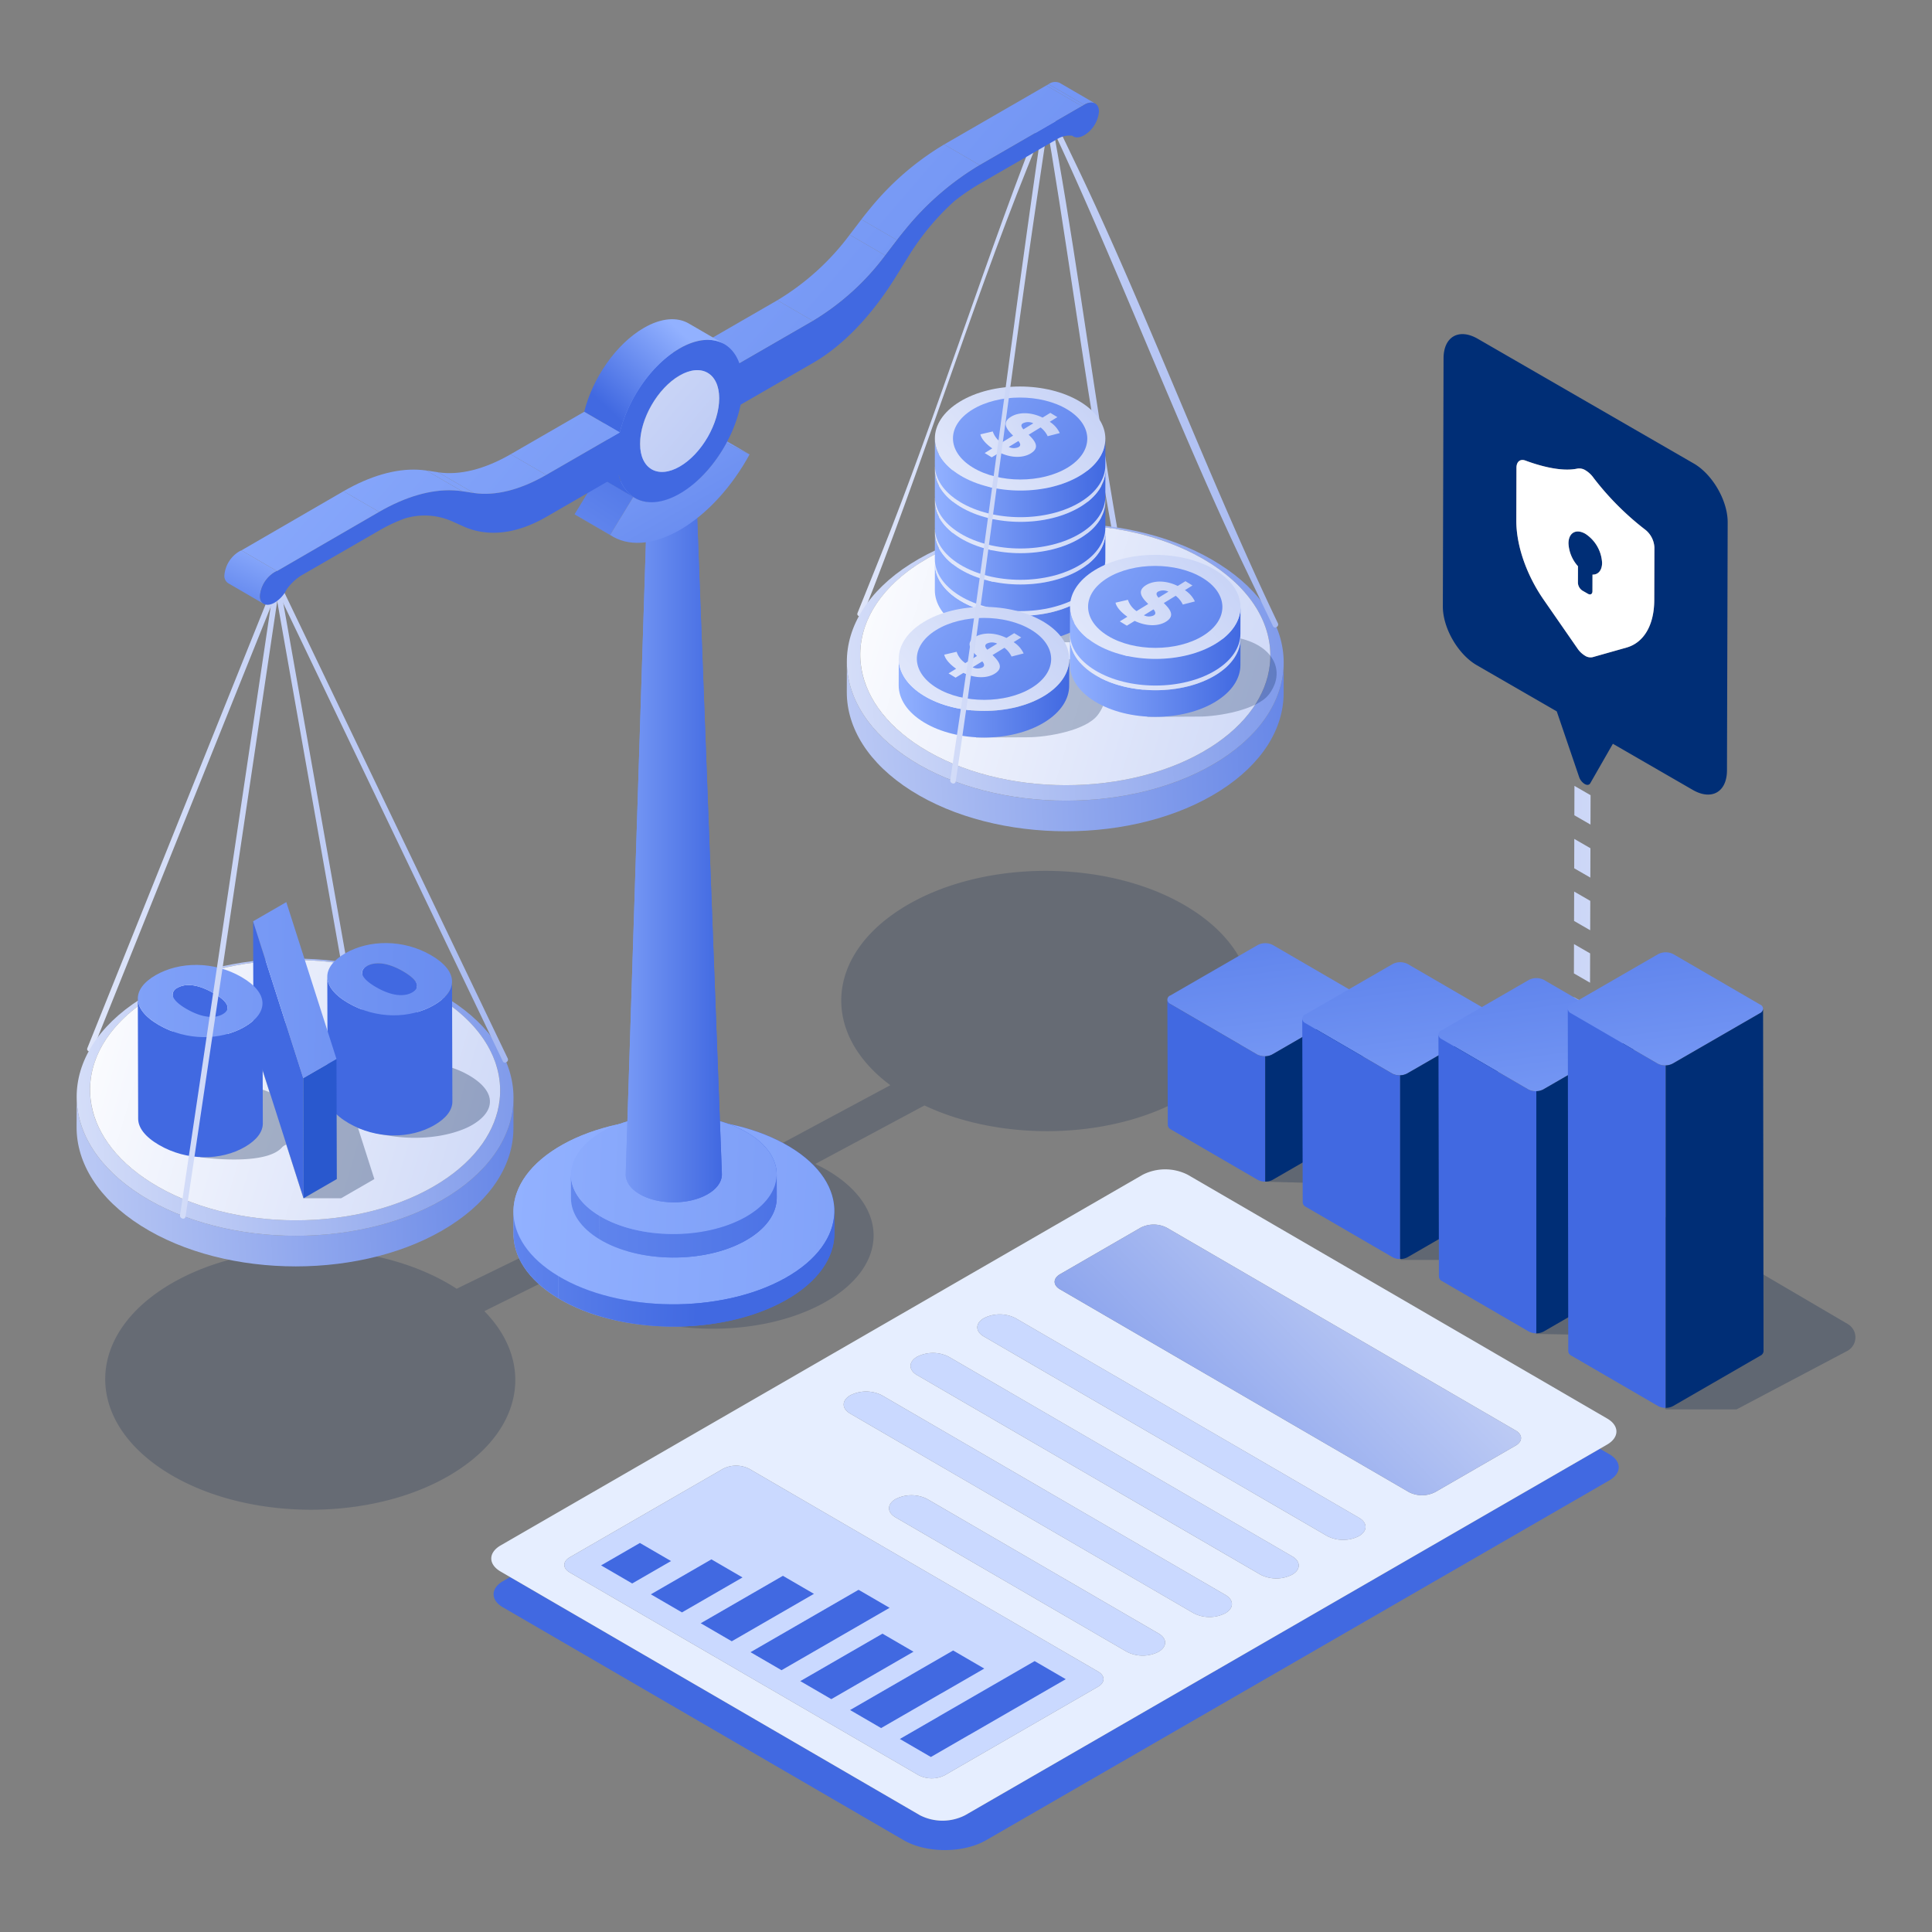 <svg xmlns="http://www.w3.org/2000/svg" xmlns:xlink="http://www.w3.org/1999/xlink" viewBox="0 0 511.403 511.403">
  <rect x="0" y="0" width="511.403" height="511.403" fill="#808080" stroke="none"/>
  <defs>
    <style>
      .cls-1 {
        fill: url(#linear-gradient);
      }

      .cls-2 {
        fill: url(#linear-gradient-2);
      }

      .cls-3 {
        fill: url(#linear-gradient-3);
      }

      .cls-4 {
        fill: url(#linear-gradient-4);
      }

      .cls-5 {
        fill: url(#linear-gradient-5);
      }

      .cls-6 {
        fill: url(#linear-gradient-6);
      }

      .cls-7 {
        fill: url(#linear-gradient-7);
      }

      .cls-8 {
        fill: url(#linear-gradient-8);
      }

      .cls-9 {
        fill: url(#linear-gradient-9);
      }

      .cls-10, .cls-16, .cls-54 {
        fill: #001c49;
      }

      .cls-10 {
        opacity: 0.2;
      }

      .cls-11 {
        fill: url(#linear-gradient-10);
      }

      .cls-12 {
        isolation: isolate;
      }

      .cls-13 {
        fill: url(#linear-gradient-11);
      }

      .cls-14 {
        fill: url(#linear-gradient-12);
      }

      .cls-15 {
        fill: url(#linear-gradient-13);
      }

      .cls-16 {
        opacity: 0.25;
      }

      .cls-17 {
        fill: url(#linear-gradient-14);
      }

      .cls-18 {
        fill: url(#linear-gradient-15);
      }

      .cls-19 {
        fill: url(#linear-gradient-16);
      }

      .cls-20 {
        fill: url(#linear-gradient-17);
      }

      .cls-21 {
        fill: url(#linear-gradient-18);
      }

      .cls-22 {
        fill: url(#linear-gradient-19);
      }

      .cls-23 {
        fill: url(#linear-gradient-20);
      }

      .cls-24 {
        fill: url(#linear-gradient-21);
      }

      .cls-25 {
        fill: url(#linear-gradient-22);
      }

      .cls-26 {
        fill: url(#linear-gradient-23);
      }

      .cls-27 {
        fill: url(#linear-gradient-24);
      }

      .cls-28 {
        fill: url(#linear-gradient-25);
      }

      .cls-29 {
        fill: url(#linear-gradient-26);
      }

      .cls-30 {
        fill: url(#linear-gradient-27);
      }

      .cls-31 {
        fill: url(#linear-gradient-28);
      }

      .cls-32 {
        fill: url(#linear-gradient-29);
      }

      .cls-33 {
        fill: url(#linear-gradient-30);
      }

      .cls-34 {
        fill: url(#linear-gradient-31);
      }

      .cls-35 {
        fill: url(#linear-gradient-32);
      }

      .cls-36 {
        fill: url(#linear-gradient-33);
      }

      .cls-37 {
        fill: url(#linear-gradient-34);
      }

      .cls-38 {
        fill: url(#linear-gradient-35);
      }

      .cls-39 {
        fill: url(#linear-gradient-36);
      }

      .cls-40 {
        fill: url(#linear-gradient-37);
      }

      .cls-41 {
        fill: url(#linear-gradient-38);
      }

      .cls-42 {
        fill: url(#linear-gradient-39);
      }

      .cls-43 {
        fill: url(#linear-gradient-40);
      }

      .cls-44 {
        fill: url(#linear-gradient-41);
      }

      .cls-45 {
        fill: url(#linear-gradient-42);
      }

      .cls-46 {
        fill: url(#linear-gradient-43);
      }

      .cls-47 {
        fill: url(#linear-gradient-44);
      }

      .cls-48 {
        fill: url(#linear-gradient-45);
      }

      .cls-49 {
        fill: url(#linear-gradient-46);
      }

      .cls-50 {
        fill: url(#linear-gradient-47);
      }

      .cls-51 {
        fill: url(#linear-gradient-48);
      }

      .cls-52 {
        fill: url(#linear-gradient-49);
      }

      .cls-53 {
        fill: url(#linear-gradient-50);
      }

      .cls-54 {
        opacity: 0.3;
      }

      .cls-55 {
        fill: #4169e1;
      }

      .cls-56 {
        fill: url(#linear-gradient-51);
      }

      .cls-57 {
        fill: url(#linear-gradient-52);
      }

      .cls-58 {
        fill: #2958ce;
      }

      .cls-59 {
        fill: url(#linear-gradient-53);
      }

      .cls-60 {
        fill: url(#linear-gradient-54);
      }

      .cls-61 {
        fill: url(#linear-gradient-55);
      }

      .cls-62 {
        fill: url(#linear-gradient-56);
      }

      .cls-63 {
        fill: url(#linear-gradient-57);
      }

      .cls-64 {
        fill: url(#linear-gradient-58);
      }

      .cls-65 {
        fill: url(#linear-gradient-59);
      }

      .cls-66 {
        fill: url(#linear-gradient-60);
      }

      .cls-67 {
        fill: url(#linear-gradient-61);
      }

      .cls-68 {
        fill: url(#linear-gradient-62);
      }

      .cls-69 {
        fill: url(#linear-gradient-63);
      }

      .cls-70 {
        fill: url(#linear-gradient-64);
      }

      .cls-71 {
        fill: url(#linear-gradient-65);
      }

      .cls-72 {
        fill: url(#linear-gradient-66);
      }

      .cls-73 {
        fill: url(#linear-gradient-67);
      }

      .cls-74 {
        fill: url(#linear-gradient-68);
      }

      .cls-75 {
        fill: url(#linear-gradient-69);
      }

      .cls-76 {
        fill: url(#linear-gradient-70);
      }

      .cls-77 {
        fill: url(#linear-gradient-71);
      }

      .cls-78 {
        fill: url(#linear-gradient-72);
      }

      .cls-79 {
        fill: url(#linear-gradient-73);
      }

      .cls-80 {
        fill: url(#linear-gradient-74);
      }

      .cls-81 {
        fill: url(#linear-gradient-75);
      }

      .cls-82 {
        fill: url(#linear-gradient-76);
      }

      .cls-83 {
        fill: url(#linear-gradient-77);
      }

      .cls-84 {
        fill: url(#linear-gradient-78);
      }

      .cls-85 {
        fill: url(#linear-gradient-79);
      }

      .cls-86 {
        fill: url(#linear-gradient-80);
      }

      .cls-87 {
        fill: url(#linear-gradient-81);
      }

      .cls-88 {
        fill: url(#linear-gradient-82);
      }

      .cls-89 {
        fill: url(#linear-gradient-83);
      }

      .cls-90 {
        fill: url(#linear-gradient-84);
      }

      .cls-91 {
        fill: url(#linear-gradient-85);
      }

      .cls-92 {
        fill: url(#linear-gradient-86);
      }

      .cls-93 {
        fill: url(#linear-gradient-87);
      }

      .cls-94 {
        fill: url(#linear-gradient-88);
      }

      .cls-95 {
        fill: url(#linear-gradient-89);
      }

      .cls-96 {
        fill: url(#linear-gradient-90);
      }

      .cls-97 {
        fill: url(#linear-gradient-91);
      }

      .cls-98 {
        fill: url(#linear-gradient-92);
      }

      .cls-99 {
        fill: url(#linear-gradient-93);
      }

      .cls-100 {
        fill: url(#linear-gradient-94);
      }

      .cls-101 {
        fill: url(#linear-gradient-95);
      }

      .cls-102 {
        fill: url(#linear-gradient-96);
      }

      .cls-103 {
        fill: url(#linear-gradient-97);
      }

      .cls-104 {
        fill: url(#linear-gradient-98);
      }

      .cls-105 {
        fill: url(#linear-gradient-99);
      }

      .cls-106 {
        fill: #e6eeff;
      }

      .cls-107 {
        fill: url(#linear-gradient-100);
      }

      .cls-108 {
        fill: #cad9ff;
      }

      .cls-109 {
        fill: #fff;
      }

      .cls-110 {
        fill: url(#linear-gradient-101);
      }

      .cls-111 {
        fill: #002e76;
      }

      .cls-112 {
        fill: url(#linear-gradient-102);
      }

      .cls-113 {
        fill: url(#linear-gradient-103);
      }

      .cls-114 {
        fill: url(#linear-gradient-104);
      }
    </style>
    <linearGradient id="linear-gradient" x1="-1238.241" y1="269.566" x2="-947.368" y2="267.648" gradientTransform="matrix(-1, 0, 0, 1, -741.366, 0)" gradientUnits="userSpaceOnUse">
      <stop offset="0" stop-color="#fff"/>
      <stop offset="1" stop-color="#4169e1"/>
    </linearGradient>
    <linearGradient id="linear-gradient-2" x1="-1238.15" y1="283.499" x2="-947.276" y2="281.581" xlink:href="#linear-gradient"/>
    <linearGradient id="linear-gradient-3" x1="-1238.058" y1="297.396" x2="-947.184" y2="295.478" xlink:href="#linear-gradient"/>
    <linearGradient id="linear-gradient-4" x1="-1238.518" y1="227.699" x2="-947.644" y2="225.781" xlink:href="#linear-gradient"/>
    <linearGradient id="linear-gradient-5" x1="-1238.426" y1="241.633" x2="-947.552" y2="239.715" xlink:href="#linear-gradient"/>
    <linearGradient id="linear-gradient-6" x1="-1238.334" y1="255.529" x2="-947.46" y2="253.611" xlink:href="#linear-gradient"/>
    <linearGradient id="linear-gradient-7" x1="-1238.794" y1="185.833" x2="-947.92" y2="183.915" xlink:href="#linear-gradient"/>
    <linearGradient id="linear-gradient-8" x1="-1238.702" y1="199.774" x2="-947.828" y2="197.856" xlink:href="#linear-gradient"/>
    <linearGradient id="linear-gradient-9" x1="-1238.61" y1="213.663" x2="-947.736" y2="211.745" xlink:href="#linear-gradient"/>
    <linearGradient id="linear-gradient-10" x1="165.084" y1="95.556" x2="536.417" y2="96.889" gradientTransform="matrix(1, 0, 0, 1, 0, 0)" xlink:href="#linear-gradient"/>
    <linearGradient id="linear-gradient-11" x1="130.938" y1="202.814" x2="392.855" y2="191.625" gradientTransform="matrix(1, 0, 0, 1, 0, 0)" xlink:href="#linear-gradient"/>
    <linearGradient id="linear-gradient-12" x1="165.235" y1="180.235" x2="427.152" y2="169.045" gradientTransform="matrix(1, 0, 0, 1, 0, 0)" xlink:href="#linear-gradient"/>
    <linearGradient id="linear-gradient-13" x1="219.233" y1="154.758" x2="682.976" y2="292.451" gradientTransform="matrix(1, 0, 0, 1, 0, 0)" xlink:href="#linear-gradient"/>
    <linearGradient id="linear-gradient-14" x1="247.448" y1="159.609" x2="292.596" y2="159.609" gradientUnits="userSpaceOnUse">
      <stop offset="0" stop-color="#92b1ff"/>
      <stop offset="1" stop-color="#4169e1"/>
    </linearGradient>
    <linearGradient id="linear-gradient-15" x1="216.697" y1="195.234" x2="451.238" y2="-7.051" gradientTransform="matrix(1, 0, 0, 1, 0, 0)" xlink:href="#linear-gradient"/>
    <linearGradient id="linear-gradient-16" x1="235.128" y1="127.681" x2="321.312" y2="180.9" xlink:href="#linear-gradient-14"/>
    <linearGradient id="linear-gradient-17" x1="229.185" y1="163.341" x2="403.016" y2="99.696" gradientTransform="matrix(1, 0, 0, 1, 0, 0)" xlink:href="#linear-gradient"/>
    <linearGradient id="linear-gradient-18" x1="247.448" y1="151.321" x2="292.596" y2="151.321" xlink:href="#linear-gradient-14"/>
    <linearGradient id="linear-gradient-19" x1="216.697" y1="186.946" x2="451.238" y2="-15.339" gradientTransform="matrix(1, 0, 0, 1, 0, 0)" xlink:href="#linear-gradient"/>
    <linearGradient id="linear-gradient-20" x1="235.128" y1="119.392" x2="321.312" y2="172.612" xlink:href="#linear-gradient-14"/>
    <linearGradient id="linear-gradient-21" x1="229.185" y1="155.052" x2="403.016" y2="91.407" gradientTransform="matrix(1, 0, 0, 1, 0, 0)" xlink:href="#linear-gradient"/>
    <linearGradient id="linear-gradient-22" x1="247.448" y1="143.033" x2="292.596" y2="143.033" xlink:href="#linear-gradient-14"/>
    <linearGradient id="linear-gradient-23" x1="216.697" y1="178.658" x2="451.238" y2="-23.628" gradientTransform="matrix(1, 0, 0, 1, 0, 0)" xlink:href="#linear-gradient"/>
    <linearGradient id="linear-gradient-24" x1="235.128" y1="111.104" x2="321.312" y2="164.323" xlink:href="#linear-gradient-14"/>
    <linearGradient id="linear-gradient-25" x1="229.185" y1="146.764" x2="403.016" y2="83.119" gradientTransform="matrix(1, 0, 0, 1, 0, 0)" xlink:href="#linear-gradient"/>
    <linearGradient id="linear-gradient-26" x1="247.448" y1="134.744" x2="292.596" y2="134.744" xlink:href="#linear-gradient-14"/>
    <linearGradient id="linear-gradient-27" x1="216.697" y1="170.369" x2="451.238" y2="-31.916" gradientTransform="matrix(1, 0, 0, 1, 0, 0)" xlink:href="#linear-gradient"/>
    <linearGradient id="linear-gradient-28" x1="235.128" y1="102.816" x2="321.312" y2="156.035" xlink:href="#linear-gradient-14"/>
    <linearGradient id="linear-gradient-29" x1="229.185" y1="138.476" x2="403.016" y2="74.831" gradientTransform="matrix(1, 0, 0, 1, 0, 0)" xlink:href="#linear-gradient"/>
    <linearGradient id="linear-gradient-30" x1="247.448" y1="126.456" x2="292.596" y2="126.456" xlink:href="#linear-gradient-14"/>
    <linearGradient id="linear-gradient-31" x1="216.697" y1="162.081" x2="451.238" y2="-40.204" gradientTransform="matrix(1, 0, 0, 1, 0, 0)" xlink:href="#linear-gradient"/>
    <linearGradient id="linear-gradient-32" x1="235.128" y1="94.527" x2="321.312" y2="147.747" xlink:href="#linear-gradient-14"/>
    <linearGradient id="linear-gradient-33" x1="229.185" y1="130.188" x2="403.016" y2="66.542" gradientTransform="matrix(1, 0, 0, 1, 0, 0)" xlink:href="#linear-gradient"/>
    <linearGradient id="linear-gradient-34" x1="283.212" y1="179.311" x2="328.36" y2="179.311" xlink:href="#linear-gradient-14"/>
    <linearGradient id="linear-gradient-35" x1="252.461" y1="214.936" x2="487.002" y2="12.65" gradientTransform="matrix(1, 0, 0, 1, 0, 0)" xlink:href="#linear-gradient"/>
    <linearGradient id="linear-gradient-36" x1="270.892" y1="147.382" x2="357.076" y2="200.602" xlink:href="#linear-gradient-14"/>
    <linearGradient id="linear-gradient-37" x1="264.949" y1="183.042" x2="438.779" y2="119.397" gradientTransform="matrix(1, 0, 0, 1, 0, 0)" xlink:href="#linear-gradient"/>
    <linearGradient id="linear-gradient-38" x1="283.212" y1="171.023" x2="328.36" y2="171.023" xlink:href="#linear-gradient-14"/>
    <linearGradient id="linear-gradient-39" x1="252.461" y1="206.648" x2="487.002" y2="4.362" gradientTransform="matrix(1, 0, 0, 1, 0, 0)" xlink:href="#linear-gradient"/>
    <linearGradient id="linear-gradient-40" x1="270.892" y1="139.094" x2="357.076" y2="192.313" xlink:href="#linear-gradient-14"/>
    <linearGradient id="linear-gradient-41" x1="264.949" y1="174.754" x2="438.779" y2="111.109" gradientTransform="matrix(1, 0, 0, 1, 0, 0)" xlink:href="#linear-gradient"/>
    <linearGradient id="linear-gradient-42" x1="237.884" y1="184.785" x2="283.032" y2="184.785" xlink:href="#linear-gradient-14"/>
    <linearGradient id="linear-gradient-43" x1="207.133" y1="220.41" x2="441.674" y2="18.125" gradientTransform="matrix(1, 0, 0, 1, 0, 0)" xlink:href="#linear-gradient"/>
    <linearGradient id="linear-gradient-44" x1="225.564" y1="152.857" x2="311.748" y2="206.076" xlink:href="#linear-gradient-14"/>
    <linearGradient id="linear-gradient-45" x1="219.621" y1="188.517" x2="393.451" y2="124.872" gradientTransform="matrix(1, 0, 0, 1, 0, 0)" xlink:href="#linear-gradient"/>
    <linearGradient id="linear-gradient-46" x1="165.005" y1="117.63" x2="536.338" y2="118.963" gradientTransform="matrix(1, 0, 0, 1, 0, 0)" xlink:href="#linear-gradient"/>
    <linearGradient id="linear-gradient-47" x1="-38.804" y1="215.736" x2="332.53" y2="217.07" gradientTransform="matrix(1, 0, 0, 1, 0, 0)" xlink:href="#linear-gradient"/>
    <linearGradient id="linear-gradient-48" x1="-72.932" y1="317.995" x2="188.985" y2="306.805" gradientTransform="matrix(1, 0, 0, 1, 0, 0)" xlink:href="#linear-gradient"/>
    <linearGradient id="linear-gradient-49" x1="-38.635" y1="295.415" x2="223.282" y2="284.226" gradientTransform="matrix(1, 0, 0, 1, 0, 0)" xlink:href="#linear-gradient"/>
    <linearGradient id="linear-gradient-50" x1="15.364" y1="269.938" x2="479.107" y2="407.632" gradientTransform="matrix(1, 0, 0, 1, 0, 0)" xlink:href="#linear-gradient"/>
    <linearGradient id="linear-gradient-51" x1="-30.199" y1="256.953" x2="267.301" y2="261.953" xlink:href="#linear-gradient-14"/>
    <linearGradient id="linear-gradient-52" x1="-30.31" y1="263.57" x2="267.19" y2="268.57" xlink:href="#linear-gradient-14"/>
    <linearGradient id="linear-gradient-53" x1="-30.254" y1="260.268" x2="267.246" y2="265.268" xlink:href="#linear-gradient-14"/>
    <linearGradient id="linear-gradient-54" x1="-38.883" y1="237.81" x2="332.45" y2="239.143" gradientTransform="matrix(1, 0, 0, 1, 0, 0)" xlink:href="#linear-gradient"/>
    <linearGradient id="linear-gradient-55" x1="153.232" y1="326.557" x2="190.899" y2="326.557" xlink:href="#linear-gradient-14"/>
    <linearGradient id="linear-gradient-56" x1="153.232" y1="311.364" x2="190.899" y2="311.364" xlink:href="#linear-gradient-14"/>
    <linearGradient id="linear-gradient-57" x1="135.449" y1="318.165" x2="567.449" y2="343.165" xlink:href="#linear-gradient-14"/>
    <linearGradient id="linear-gradient-58" x1="153.232" y1="306.144" x2="190.899" y2="306.144" xlink:href="#linear-gradient-14"/>
    <linearGradient id="linear-gradient-59" x1="34.565" y1="319.511" x2="233.899" y2="319.511" xlink:href="#linear-gradient-14"/>
    <linearGradient id="linear-gradient-60" x1="54.094" y1="331.315" x2="184.761" y2="332.648" xlink:href="#linear-gradient-14"/>
    <linearGradient id="linear-gradient-61" x1="34.565" y1="321.84" x2="233.899" y2="321.84" xlink:href="#linear-gradient-14"/>
    <linearGradient id="linear-gradient-62" x1="124.855" y1="308.586" x2="450.522" y2="322.586" xlink:href="#linear-gradient-14"/>
    <linearGradient id="linear-gradient-63" x1="54.063" y1="334.36" x2="184.73" y2="335.693" xlink:href="#linear-gradient-14"/>
    <linearGradient id="linear-gradient-64" x1="153.232" y1="217.539" x2="190.899" y2="217.539" xlink:href="#linear-gradient-14"/>
    <linearGradient id="linear-gradient-65" x1="153.232" y1="221.972" x2="190.899" y2="221.972" xlink:href="#linear-gradient-14"/>
    <linearGradient id="linear-gradient-66" x1="153.232" y1="223.08" x2="190.899" y2="223.08" xlink:href="#linear-gradient-14"/>
    <linearGradient id="linear-gradient-67" x1="153.232" y1="127.992" x2="190.899" y2="127.992" xlink:href="#linear-gradient-14"/>
    <linearGradient id="linear-gradient-68" x1="170.428" y1="-60.217" x2="461.428" y2="189.783" xlink:href="#linear-gradient-14"/>
    <linearGradient id="linear-gradient-69" x1="176.503" y1="-67.288" x2="467.503" y2="182.712" xlink:href="#linear-gradient-14"/>
    <linearGradient id="linear-gradient-70" x1="175.581" y1="-66.215" x2="466.581" y2="183.785" xlink:href="#linear-gradient-14"/>
    <linearGradient id="linear-gradient-71" x1="165.765" y1="-54.789" x2="456.765" y2="195.211" xlink:href="#linear-gradient-14"/>
    <linearGradient id="linear-gradient-72" x1="146.612" y1="-32.495" x2="437.612" y2="217.505" xlink:href="#linear-gradient-14"/>
    <linearGradient id="linear-gradient-73" x1="135.394" y1="-19.437" x2="426.394" y2="230.563" xlink:href="#linear-gradient-14"/>
    <linearGradient id="linear-gradient-74" x1="125.383" y1="-7.785" x2="416.383" y2="242.215" xlink:href="#linear-gradient-14"/>
    <linearGradient id="linear-gradient-75" x1="91.862" y1="31.234" x2="382.862" y2="281.234" xlink:href="#linear-gradient-14"/>
    <linearGradient id="linear-gradient-76" x1="87.52" y1="36.288" x2="378.52" y2="286.288" xlink:href="#linear-gradient-14"/>
    <linearGradient id="linear-gradient-77" x1="88.054" y1="35.666" x2="379.054" y2="285.666" xlink:href="#linear-gradient-14"/>
    <linearGradient id="linear-gradient-78" x1="87.151" y1="36.718" x2="378.151" y2="286.718" xlink:href="#linear-gradient-14"/>
    <linearGradient id="linear-gradient-79" x1="85.887" y1="38.189" x2="376.887" y2="288.189" xlink:href="#linear-gradient-14"/>
    <linearGradient id="linear-gradient-80" x1="85.014" y1="39.205" x2="376.014" y2="289.205" xlink:href="#linear-gradient-14"/>
    <linearGradient id="linear-gradient-81" x1="78.813" y1="46.423" x2="369.813" y2="296.423" xlink:href="#linear-gradient-14"/>
    <linearGradient id="linear-gradient-82" x1="83.825" y1="40.589" x2="374.825" y2="290.589" xlink:href="#linear-gradient-14"/>
    <linearGradient id="linear-gradient-83" x1="110.123" y1="9.978" x2="401.123" y2="259.978" xlink:href="#linear-gradient-14"/>
    <linearGradient id="linear-gradient-84" x1="93.324" y1="29.532" x2="384.324" y2="279.532" xlink:href="#linear-gradient-14"/>
    <linearGradient id="linear-gradient-85" x1="81.254" y1="43.581" x2="372.254" y2="293.581" xlink:href="#linear-gradient-14"/>
    <linearGradient id="linear-gradient-86" x1="66.274" y1="61.018" x2="357.274" y2="311.018" xlink:href="#linear-gradient-14"/>
    <linearGradient id="linear-gradient-87" x1="122.759" y1="190.094" x2="177.009" y2="107.844" xlink:href="#linear-gradient-14"/>
    <linearGradient id="linear-gradient-88" x1="151.103" y1="80.337" x2="219.103" y2="199.587" xlink:href="#linear-gradient-14"/>
    <linearGradient id="linear-gradient-89" x1="96.646" y1="25.665" x2="387.646" y2="275.665" xlink:href="#linear-gradient-14"/>
    <linearGradient id="linear-gradient-90" x1="74.12" y1="71.354" x2="84.87" y2="78.104" xlink:href="#linear-gradient-14"/>
    <linearGradient id="linear-gradient-91" x1="87.161" y1="36.706" x2="378.161" y2="286.706" xlink:href="#linear-gradient-14"/>
    <linearGradient id="linear-gradient-92" x1="70.021" y1="143.269" x2="58.021" y2="170.269" xlink:href="#linear-gradient-14"/>
    <linearGradient id="linear-gradient-93" x1="89.598" y1="33.87" x2="380.598" y2="283.87" gradientTransform="matrix(1, 0, 0, 1, 0, 0)" xlink:href="#linear-gradient"/>
    <linearGradient id="linear-gradient-94" x1="180.797" y1="88.331" x2="161.797" y2="109.081" xlink:href="#linear-gradient-14"/>
    <linearGradient id="linear-gradient-95" x1="73.819" y1="52.236" x2="364.819" y2="302.236" xlink:href="#linear-gradient-14"/>
    <linearGradient id="linear-gradient-96" x1="61.653" y1="66.397" x2="352.653" y2="316.397" xlink:href="#linear-gradient-14"/>
    <linearGradient id="linear-gradient-97" x1="55.856" y1="73.145" x2="346.856" y2="323.145" xlink:href="#linear-gradient-14"/>
    <linearGradient id="linear-gradient-98" x1="49.299" y1="80.777" x2="340.299" y2="330.777" xlink:href="#linear-gradient-14"/>
    <linearGradient id="linear-gradient-99" x1="33.674" y1="98.965" x2="324.674" y2="348.965" xlink:href="#linear-gradient-14"/>
    <linearGradient id="linear-gradient-100" x1="-2399.77" y1="279.131" x2="-2225.3" y2="450.669" gradientTransform="matrix(-1, 0, 0, 1, -1976.652, 0)" xlink:href="#linear-gradient"/>
    <linearGradient id="linear-gradient-101" x1="343.506" y1="328.319" x2="325.993" y2="199.548" xlink:href="#linear-gradient-14"/>
    <linearGradient id="linear-gradient-102" x1="379.216" y1="333.353" x2="361.704" y2="204.582" xlink:href="#linear-gradient-14"/>
    <linearGradient id="linear-gradient-103" x1="415.267" y1="337.56" x2="397.754" y2="208.789" xlink:href="#linear-gradient-14"/>
    <linearGradient id="linear-gradient-104" x1="449.505" y1="330.732" x2="431.992" y2="201.96" xlink:href="#linear-gradient-14"/>
  </defs>
  <title>Stefan Zurkic 5</title>
  <g id="Layer_1" data-name="Layer 1">
    <g>
      <g>
        <polyline class="cls-1" points="416.599 263.937 420.867 266.401 420.845 274.164 416.577 271.699 416.599 263.937"/>
        <polyline class="cls-2" points="416.559 277.871 420.828 280.335 420.806 288.097 416.537 285.633 416.559 277.871"/>
        <polyline class="cls-3" points="416.52 291.76 420.788 294.225 420.766 302.002 416.498 299.537 416.52 291.76"/>
        <polyline class="cls-4" points="416.717 222.062 420.986 224.527 420.964 232.304 416.695 229.839 416.717 222.062"/>
        <polyline class="cls-5" points="416.678 235.996 420.946 238.46 420.924 246.237 416.656 243.773 416.678 235.996"/>
        <polyline class="cls-6" points="416.639 249.9 420.907 252.365 420.885 260.127 416.617 257.662 416.639 249.9"/>
        <polyline class="cls-7" points="416.836 180.202 421.105 182.667 421.083 190.429 416.814 187.965 416.836 180.202"/>
        <polyline class="cls-8" points="416.797 194.136 421.065 196.6 421.043 204.378 416.775 201.913 416.797 194.136"/>
        <polyline class="cls-9" points="416.757 208.026 421.026 210.49 421.004 218.267 416.735 215.803 416.757 208.026"/>
      </g>
      <g>
        <path class="cls-10" d="M315.218,240.607c-21.266-13.454-55.648-13.454-76.776,0-11.514,7.33-16.706,17.144-15.619,26.736.808,7.133,5.094,14.139,12.855,19.911l-31.513,16.906c-14.919-3.326-32.492-1.6-44.8,5.26C150,314.642,145.656,321.74,146.382,328.7l-25.51,12.437c-.164-.106-.316-.217-.483-.323-21.266-13.454-55.648-13.454-76.776,0-11.514,7.33-16.706,17.144-15.619,26.735.908,8.011,6.19,15.866,15.87,21.989,21.266,13.454,55.648,13.454,76.776,0,9.526-6.064,14.72-13.83,15.619-21.762.81-7.144-1.878-14.42-8.048-20.715l21.254-10.538a28.291,28.291,0,0,0,8.654,7.691A47.477,47.477,0,0,0,168,348.621l1.171,1.968,7.973.212c14.033,2.279,29.745.309,41.031-5.985,16.927-9.438,17.484-25.013,1.244-34.787-1.151-.693-2.36-1.332-3.611-1.929l28.9-15.483c21.308,10.057,51.529,8.965,70.765-3.285,9.526-6.064,14.72-13.83,15.619-21.762C332.183,257.906,326.9,248,315.218,240.607Z"/>
        <g>
          <path class="cls-11" d="M228.434,162.66c14.448-35.963,28.9-81.927,43.345-117.89l6.13-15.259h-1.446c5.168,29.185,10.336,68.37,15.5,97.555l2.239,12.645c.168.949,1.614.547,1.446-.4-5.168-29.185-10.336-68.37-15.5-97.555l-2.239-12.645c-.144-.813-1.2-.6-1.446,0-14.448,35.963-28.9,81.927-43.345,117.89l-6.13,15.259c-.36.9,1.09,1.285,1.446.4Z"/>
          <g>
            <g class="cls-12">
              <path class="cls-13" d="M339.8,175.428l-.021,8.1c-.024,9.33-5.621,18.645-16.8,25.764-22.505,14.329-59.111,14.329-81.763,0-11.4-7.21-17.092-16.675-17.067-26.126l.021-8.1c-.024,9.45,5.669,18.915,17.068,26.126,22.652,14.329,59.258,14.329,81.763,0C334.175,194.073,339.771,184.758,339.8,175.428Z"/>
              <path class="cls-14" d="M322.728,149.3c-22.652-14.329-59.258-14.329-81.763,0s-22.386,37.56.267,51.889,59.258,14.329,81.763,0S345.38,163.631,322.728,149.3ZM320.5,197.752c-21.128,13.454-55.51,13.454-76.776,0s-21.381-35.272-.25-48.724,55.51-13.455,76.776,0S341.628,184.3,320.5,197.752Z"/>
            </g>
            <path class="cls-15" d="M320.247,149.028c-21.266-13.454-55.648-13.454-76.776,0-11.514,7.33-16.706,17.144-15.619,26.735.908,8.011,6.19,15.866,15.87,21.988,21.266,13.454,55.648,13.454,76.776,0,9.526-6.064,14.72-13.83,15.619-21.762C337.212,166.326,331.928,156.416,320.247,149.028Z"/>
          </g>
          <g>
            <path class="cls-16" d="M255.519,175.533l2.866,19.695,13.736-.07c5.01-.02,15.329-1.744,18.472-5.918,4.379-5.817,1.46-12.571-7.56-14.761-2.263-.55-2.067-3.461-4.358-3.866-1.554-.275-5.4.59-6.553.016C272.112,170.624,255.519,175.533,255.519,175.533Z"/>
            <g>
              <path class="cls-16" d="M267.393,169.951l33.454.108,2.866,19.695,13.736-.07c5.01-.02,15.329-1.744,18.472-5.918,4.379-5.817,1.46-12.571-7.56-14.761-2.263-.55-2.067-3.461-4.358-3.866-1.554-.275-5.4.59-6.553.016l-31.431-15.709Z"/>
              <g>
                <g>
                  <g>
                    <g class="cls-12">
                      <path class="cls-17" d="M292.6,149.3l-.019,7.047c-.009,3.5-2.195,7-6.56,9.672-8.778,5.375-23.068,5.375-31.912-.005-4.446-2.7-6.667-6.256-6.657-9.8l.019-7.047c-.01,3.546,2.211,7.1,6.657,9.8,8.844,5.38,23.134,5.38,31.912.005C290.4,156.3,292.587,152.8,292.6,149.3Z"/>
                      <path class="cls-18" d="M285.933,139.494c-8.836-5.375-23.125-5.374-31.912.006s-8.732,14.1.1,19.47,23.134,5.38,31.912.005S294.777,144.874,285.933,139.494Z"/>
                    </g>
                    <path class="cls-19" d="M282.559,141.561c-6.961-4.234-18.219-4.234-25.141,0s-6.879,11.1.082,15.339,18.226,4.238,25.141,0S289.527,145.8,282.559,141.561Z"/>
                  </g>
                  <path class="cls-20" d="M267.02,151.448l2.554-1.564c.528.655.709,1.2.068,1.593a2.969,2.969,0,0,1-2.622-.029m3.872-4.647c-.552-.655-.769-1.207-.116-1.607a3.1,3.1,0,0,1,2.741,0l-2.625,1.607m9-3.237-1.865-1.135-2.055,1.258c-3.274-1.586-6.4-1.425-8.355-.226-2.637,1.615-1.018,3.44.551,5l-3.089,1.891a5.871,5.871,0,0,1-2.292-3l-3.273.764c.22,1.105,1.42,2.531,3.142,3.724l-2.007,1.229,1.865,1.135,2.067-1.265c3.274,1.556,6.348,1.4,8.26.225,2.613-1.6,1.019-3.4-.551-4.946l3.148-1.927a6.372,6.372,0,0,1,1.883,2.32l3.2-.822a7.13,7.13,0,0,0-2.65-2.989l2.019-1.236"/>
                </g>
                <g>
                  <g>
                    <g class="cls-12">
                      <path class="cls-21" d="M292.6,141.014l-.019,7.047c-.009,3.5-2.195,7-6.56,9.672-8.778,5.375-23.068,5.375-31.912-.005-4.446-2.7-6.667-6.256-6.657-9.8l.019-7.047c-.01,3.546,2.211,7.1,6.657,9.8,8.844,5.38,23.134,5.38,31.912.005C290.4,148.014,292.587,144.517,292.6,141.014Z"/>
                      <path class="cls-22" d="M285.933,131.206c-8.836-5.375-23.125-5.374-31.912.006s-8.732,14.1.1,19.47,23.134,5.38,31.912.005S294.777,136.586,285.933,131.206Z"/>
                    </g>
                    <path class="cls-23" d="M282.559,133.272c-6.961-4.234-18.219-4.234-25.141,0s-6.879,11.1.082,15.339,18.226,4.238,25.141,0S289.527,137.511,282.559,133.272Z"/>
                  </g>
                  <path class="cls-24" d="M267.02,143.16l2.554-1.564c.528.655.709,1.2.068,1.593a2.969,2.969,0,0,1-2.622-.029m3.872-4.647c-.552-.655-.769-1.207-.116-1.607a3.1,3.1,0,0,1,2.741,0l-2.625,1.607m9-3.237-1.865-1.135-2.055,1.258c-3.274-1.586-6.4-1.425-8.355-.226-2.637,1.615-1.018,3.44.551,5l-3.089,1.891a5.871,5.871,0,0,1-2.292-3l-3.273.764c.22,1.105,1.42,2.531,3.142,3.724l-2.007,1.229,1.865,1.135,2.067-1.265c3.274,1.556,6.348,1.4,8.26.225,2.613-1.6,1.019-3.4-.551-4.946L275.442,138a6.372,6.372,0,0,1,1.883,2.32l3.2-.822a7.13,7.13,0,0,0-2.65-2.989l2.019-1.236"/>
                </g>
                <g>
                  <g>
                    <g class="cls-12">
                      <path class="cls-25" d="M292.6,132.726l-.019,7.047c-.009,3.5-2.195,7-6.56,9.672-8.778,5.375-23.068,5.375-31.912-.005-4.446-2.7-6.667-6.256-6.657-9.8l.019-7.047c-.01,3.546,2.211,7.1,6.657,9.8,8.844,5.38,23.134,5.38,31.912.005C290.4,139.725,292.587,136.228,292.6,132.726Z"/>
                      <path class="cls-26" d="M285.933,122.917c-8.836-5.375-23.125-5.374-31.912.006s-8.732,14.1.1,19.47,23.134,5.38,31.912.005S294.777,128.3,285.933,122.917Z"/>
                    </g>
                    <path class="cls-27" d="M282.559,124.984c-6.961-4.234-18.219-4.234-25.141,0s-6.879,11.1.082,15.339,18.226,4.238,25.141,0S289.527,129.222,282.559,124.984Z"/>
                  </g>
                  <path class="cls-28" d="M267.02,134.872l2.554-1.564c.528.655.709,1.2.068,1.593a2.969,2.969,0,0,1-2.622-.029m3.872-4.647c-.552-.655-.769-1.207-.116-1.607a3.1,3.1,0,0,1,2.741,0l-2.625,1.607m9-3.237-1.865-1.135-2.055,1.258c-3.274-1.586-6.4-1.425-8.355-.226-2.637,1.615-1.018,3.44.551,5l-3.089,1.891a5.871,5.871,0,0,1-2.292-3l-3.273.764c.22,1.105,1.42,2.531,3.142,3.724l-2.007,1.229,1.865,1.135,2.067-1.265c3.274,1.556,6.348,1.4,8.26.225,2.613-1.6,1.019-3.4-.551-4.946l3.148-1.927a6.372,6.372,0,0,1,1.883,2.32l3.2-.822a7.13,7.13,0,0,0-2.65-2.989l2.019-1.236"/>
                </g>
                <g>
                  <g>
                    <g class="cls-12">
                      <path class="cls-29" d="M292.6,124.437l-.019,7.047c-.009,3.5-2.195,7-6.56,9.672-8.778,5.375-23.068,5.375-31.912-.005-4.446-2.7-6.667-6.256-6.657-9.8l.019-7.047c-.01,3.546,2.211,7.1,6.657,9.8,8.844,5.38,23.134,5.38,31.912.005C290.4,131.437,292.587,127.94,292.6,124.437Z"/>
                      <path class="cls-30" d="M285.933,114.629c-8.836-5.375-23.125-5.374-31.912.006s-8.732,14.1.1,19.47,23.134,5.38,31.912.005S294.777,120.009,285.933,114.629Z"/>
                    </g>
                    <path class="cls-31" d="M282.559,116.7c-6.961-4.234-18.219-4.234-25.141,0s-6.879,11.1.082,15.339,18.226,4.238,25.141,0S289.527,120.934,282.559,116.7Z"/>
                  </g>
                  <path class="cls-32" d="M267.02,126.583l2.554-1.564c.528.655.709,1.2.068,1.593a2.969,2.969,0,0,1-2.622-.029m3.872-4.647c-.552-.655-.769-1.207-.116-1.607a3.1,3.1,0,0,1,2.741,0l-2.625,1.607m9-3.237-1.865-1.135-2.055,1.258c-3.274-1.586-6.4-1.425-8.355-.226-2.637,1.615-1.018,3.44.551,5l-3.089,1.891a5.871,5.871,0,0,1-2.292-3l-3.273.764c.22,1.105,1.42,2.531,3.142,3.724l-2.007,1.229,1.865,1.135,2.067-1.265c3.274,1.556,6.348,1.4,8.26.225,2.613-1.6,1.019-3.4-.551-4.946l3.148-1.927a6.372,6.372,0,0,1,1.883,2.32l3.2-.822a7.13,7.13,0,0,0-2.65-2.989L279.9,118.7"/>
                </g>
                <g>
                  <g>
                    <g class="cls-12">
                      <path class="cls-33" d="M292.6,116.149l-.019,7.047c-.009,3.5-2.195,7-6.56,9.672-8.778,5.375-23.068,5.375-31.912-.005-4.446-2.7-6.667-6.256-6.657-9.8l.019-7.047c-.01,3.546,2.211,7.1,6.657,9.8,8.844,5.38,23.134,5.38,31.912.005C290.4,123.149,292.587,119.652,292.6,116.149Z"/>
                      <path class="cls-34" d="M285.933,106.341c-8.836-5.375-23.125-5.374-31.912.006s-8.732,14.1.1,19.47,23.134,5.38,31.912.005S294.777,111.721,285.933,106.341Z"/>
                    </g>
                    <path class="cls-35" d="M282.559,108.407c-6.961-4.234-18.219-4.234-25.141,0s-6.879,11.1.082,15.339,18.226,4.238,25.141,0S289.527,112.646,282.559,108.407Z"/>
                  </g>
                  <path class="cls-36" d="M267.02,118.3l2.554-1.564c.528.655.709,1.2.068,1.593a2.969,2.969,0,0,1-2.622-.029m3.872-4.647c-.552-.655-.769-1.207-.116-1.607a3.1,3.1,0,0,1,2.741,0l-2.625,1.607m9-3.237-1.865-1.135-2.055,1.258c-3.274-1.586-6.4-1.425-8.355-.226-2.637,1.615-1.018,3.44.551,5l-3.089,1.891a5.871,5.871,0,0,1-2.292-3l-3.273.764c.22,1.105,1.42,2.531,3.142,3.724l-2.007,1.229,1.865,1.135,2.067-1.265c3.274,1.556,6.348,1.4,8.26.225,2.613-1.6,1.019-3.4-.551-4.946l3.148-1.927a6.372,6.372,0,0,1,1.883,2.32l3.2-.822a7.13,7.13,0,0,0-2.65-2.989l2.019-1.236"/>
                </g>
                <g>
                  <g>
                    <g>
                      <g class="cls-12">
                        <path class="cls-37" d="M328.36,169l-.019,7.047c-.009,3.5-2.195,7-6.56,9.672-8.778,5.375-23.068,5.375-31.912-.005-4.446-2.7-6.667-6.256-6.657-9.8l.019-7.047c-.01,3.546,2.211,7.1,6.657,9.8,8.844,5.38,23.134,5.38,31.912.005C326.165,176,328.351,172.506,328.36,169Z"/>
                        <path class="cls-38" d="M321.7,159.2c-8.836-5.375-23.125-5.374-31.912.006s-8.732,14.1.1,19.47,23.134,5.38,31.912.005S330.541,164.575,321.7,159.2Z"/>
                      </g>
                      <path class="cls-39" d="M318.323,161.262c-6.961-4.234-18.219-4.234-25.141,0s-6.879,11.1.082,15.339,18.226,4.238,25.141,0S325.291,165.5,318.323,161.262Z"/>
                    </g>
                    <path class="cls-40" d="M302.783,171.15l2.554-1.564c.528.655.709,1.2.068,1.593a2.969,2.969,0,0,1-2.622-.029m3.872-4.647c-.552-.655-.769-1.207-.116-1.607a3.1,3.1,0,0,1,2.741,0l-2.625,1.607m9-3.237-1.865-1.135-2.055,1.258c-3.274-1.586-6.4-1.425-8.355-.226-2.637,1.615-1.018,3.44.551,5l-3.089,1.891a5.871,5.871,0,0,1-2.292-3l-3.273.764c.22,1.105,1.42,2.531,3.142,3.724l-2.007,1.229,1.865,1.135,2.067-1.265c3.274,1.556,6.348,1.4,8.26.225,2.613-1.6,1.019-3.4-.551-4.946l3.148-1.927a6.372,6.372,0,0,1,1.883,2.32l3.2-.822a7.13,7.13,0,0,0-2.65-2.989l2.019-1.236"/>
                  </g>
                  <g>
                    <g>
                      <g class="cls-12">
                        <path class="cls-41" d="M328.36,160.715l-.019,7.047c-.009,3.5-2.195,7-6.56,9.672-8.778,5.375-23.068,5.375-31.912-.005-4.446-2.7-6.667-6.256-6.657-9.8l.019-7.047c-.01,3.546,2.211,7.1,6.657,9.8,8.844,5.38,23.134,5.38,31.912.005C326.165,167.715,328.351,164.218,328.36,160.715Z"/>
                        <path class="cls-42" d="M321.7,150.907c-8.836-5.375-23.125-5.374-31.912.006s-8.732,14.1.1,19.47,23.134,5.38,31.912.005S330.541,156.287,321.7,150.907Z"/>
                      </g>
                      <path class="cls-43" d="M318.323,152.974c-6.961-4.234-18.219-4.234-25.141,0s-6.879,11.1.082,15.339,18.226,4.238,25.141,0S325.291,157.212,318.323,152.974Z"/>
                    </g>
                    <path class="cls-44" d="M302.783,162.862l2.554-1.564c.528.655.709,1.2.068,1.593a2.969,2.969,0,0,1-2.622-.029m3.872-4.647c-.552-.655-.769-1.207-.116-1.607a3.1,3.1,0,0,1,2.741,0l-2.625,1.607m9-3.237-1.865-1.135L311.74,155.1c-3.274-1.586-6.4-1.425-8.355-.226-2.637,1.615-1.018,3.44.551,5l-3.089,1.891a5.871,5.871,0,0,1-2.292-3l-3.273.764c.22,1.105,1.42,2.531,3.142,3.724l-2.007,1.229,1.865,1.135,2.067-1.265c3.274,1.556,6.348,1.4,8.26.225,2.613-1.6,1.019-3.4-.551-4.946l3.148-1.927a6.372,6.372,0,0,1,1.883,2.32l3.2-.822a7.13,7.13,0,0,0-2.65-2.989l2.019-1.236"/>
                  </g>
                </g>
              </g>
            </g>
            <g>
              <g>
                <g class="cls-12">
                  <path class="cls-45" d="M283.032,174.478l-.019,7.047c-.009,3.5-2.195,7-6.56,9.672-8.778,5.375-23.068,5.375-31.912-.005-4.446-2.7-6.667-6.256-6.657-9.8l.019-7.047c-.01,3.546,2.211,7.1,6.657,9.8,8.844,5.38,23.134,5.38,31.912.005C280.838,181.478,283.023,177.981,283.032,174.478Z"/>
                  <path class="cls-46" d="M276.368,164.67c-8.836-5.375-23.125-5.374-31.912.006s-8.732,14.1.1,19.47,23.134,5.38,31.912.005S285.213,170.05,276.368,164.67Z"/>
                </g>
                <path class="cls-47" d="M272.995,166.736c-6.961-4.234-18.219-4.234-25.141,0s-6.879,11.1.082,15.339,18.226,4.238,25.141,0S279.963,170.975,272.995,166.736Z"/>
              </g>
              <path class="cls-48" d="M257.456,176.624l2.554-1.564c.528.655.709,1.2.068,1.593a2.969,2.969,0,0,1-2.622-.029m3.872-4.647c-.552-.655-.769-1.207-.116-1.607a3.1,3.1,0,0,1,2.741,0l-2.625,1.607m9-3.237-1.865-1.135-2.055,1.258c-3.274-1.586-6.4-1.425-8.355-.226-2.637,1.615-1.018,3.44.551,5l-3.089,1.891a5.871,5.871,0,0,1-2.292-3l-3.273.764c.22,1.105,1.42,2.531,3.142,3.724l-2.007,1.229,1.865,1.135,2.067-1.265c3.274,1.556,6.348,1.4,8.26.225,2.613-1.6,1.019-3.4-.551-4.946l3.148-1.927a6.372,6.372,0,0,1,1.883,2.32l3.2-.822a7.13,7.13,0,0,0-2.65-2.989l2.019-1.236"/>
            </g>
          </g>
          <path class="cls-49" d="M252.977,206.859c7.277-48.844,14.554-107.687,21.83-156.531l3.1-20.816-1.371.179c17.664,36.846,35.328,83.691,52.992,120.537l7.427,15.492c.417.87,1.711.11,1.3-.757-17.664-36.846-35.328-83.691-52.992-120.537l-7.427-15.492a.757.757,0,0,0-1.371.179c-7.277,48.844-14.554,107.687-21.83,156.531l-3.1,20.816c-.141.944,1.3,1.352,1.446.4Z"/>
        </g>
        <path class="cls-50" d="M24.565,277.841l43.345-107.89,6.13-15.259H72.593l15.5,87.555,2.239,12.645c.168.949,1.614.547,1.446-.4l-15.5-87.555-2.239-12.645c-.144-.813-1.2-.6-1.446,0L29.248,262.183l-6.13,15.259c-.36.9,1.09,1.285,1.446.4Z"/>
        <g>
          <g class="cls-12">
            <path class="cls-51" d="M135.926,290.608l-.021,8.1c-.024,9.33-5.621,18.645-16.8,25.764C96.6,338.8,59.993,338.8,37.341,324.47c-11.4-7.21-17.092-16.675-17.067-26.126l.021-8.1c-.024,9.45,5.669,18.915,17.067,26.126,22.652,14.329,59.258,14.329,81.763,0C130.305,309.254,135.9,299.938,135.926,290.608Z"/>
            <path class="cls-52" d="M118.858,264.483c-22.652-14.329-59.258-14.329-81.763,0s-22.386,37.56.267,51.889,59.258,14.329,81.763,0S141.511,278.812,118.858,264.483Zm-2.231,48.449c-21.128,13.454-55.51,13.454-76.776,0s-21.381-35.272-.25-48.724,55.51-13.455,76.776,0S137.759,299.48,116.628,312.932Z"/>
          </g>
          <path class="cls-53" d="M116.378,264.208c-21.266-13.454-55.648-13.454-76.776,0-11.514,7.33-16.706,17.144-15.619,26.735.908,8.011,6.19,15.866,15.87,21.988,21.266,13.454,55.648,13.454,76.776,0,9.526-6.064,14.72-13.83,15.619-21.762C133.343,281.507,128.058,271.6,116.378,264.208Z"/>
        </g>
        <path class="cls-54" d="M124.138,284.642a23.973,23.973,0,0,0-16.991-2.681,22.54,22.54,0,0,0-15.77,2.191c-.361.208-.7.423-1.016.641l-4.544-14.21-8.441,4.874-1.559-4.874-8.792,5.076,4.3,13.457a23.978,23.978,0,0,0-14.357-1.372,22.531,22.531,0,0,0-15.762,2.188c-6.289,3.631,4.478,12.123,11.817,16.387,0,0,17.371,2.507,21.716-2.711a4.177,4.177,0,0,1,1.016-.64L80.3,317.176h10l8.792-5.076-4.326-13.528c14.3,4.92,25.71,1.814,30.142-.745C131.263,294.16,131.541,288.944,124.138,284.642Z"/>
        <g class="cls-12">
          <path class="cls-55" d="M110.389,260.955l.09,31.791c0-1.042-1.075-2.333-3.667-3.839-4.307-2.5-7.59-2.569-9.608-1.4a2.089,2.089,0,0,0-1.265,1.731l-.09-31.791a2.089,2.089,0,0,1,1.265-1.731c2.018-1.165,5.3-1.1,9.608,1.4C109.314,258.622,110.386,259.912,110.389,260.955Z"/>
          <path class="cls-55" d="M60.24,266.725l.09,31.791c0-1.039-1.095-2.316-3.692-3.825-4.307-2.5-7.533-2.61-9.608-1.412A2.062,2.062,0,0,0,45.792,295l-.09-31.791a2.062,2.062,0,0,1,1.238-1.721c2.075-1.2,5.3-1.091,9.608,1.412C59.145,264.408,60.237,265.686,60.24,266.725Z"/>
          <path class="cls-55" d="M119.655,259.792l.09,31.791c.006,2.261-1.649,4.44-4.774,6.244-6.346,3.664-15.288,3.771-22.691-.531-3.755-2.182-5.55-4.614-5.556-6.959l-.09-31.791c.007,2.345,1.8,4.776,5.556,6.959,7.4,4.3,16.344,4.2,22.691.531C118.006,264.232,119.661,262.053,119.655,259.792Z"/>
          <path class="cls-56" d="M91.348,252.36c6.353-3.668,15.422-3.775,22.761.49,7.4,4.3,7.125,9.518.772,13.186s-15.288,3.771-22.691-.531C84.851,261.24,85,256.024,91.348,252.36Zm17.774,10.329c2.018-1.165,1.907-3.071-2.4-5.574s-7.59-2.569-9.608-1.4-1.907,3.063,2.4,5.566,7.6,2.573,9.608,1.412"/>
          <polygon class="cls-55" points="80.273 285.385 80.363 317.176 67.086 275.659 66.996 243.867 80.273 285.385"/>
          <path class="cls-55" d="M69.479,265.577l.09,31.791c.006,2.259-1.645,4.437-4.766,6.239-6.289,3.631-15.3,3.771-22.7-.527-3.746-2.177-5.525-4.612-5.531-6.956l-.09-31.791c.007,2.345,1.785,4.779,5.531,6.956,7.4,4.3,16.408,4.158,22.7.527C67.834,270.014,69.486,267.837,69.479,265.577Z"/>
          <path class="cls-57" d="M63.935,258.634c7.4,4.3,7.125,9.518.778,13.182-6.289,3.631-15.3,3.771-22.7-.527-7.339-4.265-7.125-9.518-.836-13.149C47.527,254.476,56.6,254.369,63.935,258.634Zm-14.589,8.423c4.307,2.5,7.648,2.536,9.6,1.408,2.075-1.2,1.907-3.063-2.4-5.566s-7.533-2.61-9.608-1.412c-1.954,1.128-1.9,3.067,2.406,5.57"/>
          <polygon class="cls-58" points="89.065 280.309 89.155 312.101 80.363 317.176 80.273 285.385 89.065 280.309"/>
          <polygon class="cls-59" points="66.996 243.867 75.788 238.791 89.065 280.309 80.273 285.385 66.996 243.867"/>
        </g>
        <path class="cls-60" d="M49.108,322.039l21.83-146.531,3.1-20.816-1.371.179L125.66,265.408l7.427,15.492c.417.87,1.711.11,1.3-.757L81.391,169.606l-7.427-15.492a.757.757,0,0,0-1.371.179L50.763,300.824l-3.1,20.816c-.141.944,1.3,1.352,1.446.4Z"/>
        <g class="cls-12">
          <path class="cls-61" d="M147.751,343.647c-16.24-9.774-15.683-25.349,1.244-34.787s43.814-9.167,60.054.607,15.683,25.349-1.244,34.787S163.99,353.421,147.751,343.647Z"/>
          <path class="cls-62" d="M220.873,326.433c-.017-6.112-3.943-12.222-11.825-16.966-16.24-9.774-43.127-10.046-60.054-.607-8.711,4.858-13.087,11.34-13.069,17.821l-.017-5.907c-.018-6.481,4.357-12.964,13.069-17.821,16.927-9.439,43.814-9.167,60.054.607,7.882,4.744,11.807,10.854,11.825,16.966C220.861,322.3,220.868,324.661,220.873,326.433Z"/>
          <path class="cls-63" d="M209.032,303.56c-16.24-9.774-43.127-10.046-60.054-.607s-17.484,25.013-1.244,34.787,43.127,10.046,60.054.607S225.272,313.334,209.032,303.56Zm-11.8,24.885c-10.854,6.052-28.095,5.878-38.508-.39s-10.056-16.254.8-22.306,28.095-5.878,38.508.389S208.082,322.393,197.228,328.445Z"/>
          <path class="cls-64" d="M205.608,317.018c-.011-3.919-2.528-7.837-7.582-10.879-10.413-6.267-27.654-6.442-38.508-.39-5.586,3.115-8.392,7.272-8.38,11.427l-.018-6.211c-.012-4.156,2.794-8.313,8.38-11.427,10.854-6.052,28.095-5.878,38.508.39,5.054,3.042,7.571,6.96,7.582,10.879C205.6,312.67,205.6,315.154,205.608,317.018Z"/>
          <path class="cls-65" d="M151.138,317.176l-.018-6.211c.011,3.919,2.528,7.837,7.582,10.879l.018,6.211C153.666,325.014,151.149,321.1,151.138,317.176Z"/>
          <path class="cls-66" d="M135.926,326.681l-.017-5.907c.017,6.112,3.943,12.222,11.825,16.966l.017,5.907C139.869,338.9,135.943,332.793,135.926,326.681Z"/>
          <path class="cls-67" d="M205.59,310.807l.018,6.211c.012,4.156-2.794,8.313-8.38,11.427-10.854,6.052-28.095,5.878-38.508-.39l-.018-6.211c10.413,6.267,27.654,6.442,38.508.39C202.8,319.119,205.6,314.962,205.59,310.807Z"/>
          <path class="cls-68" d="M198.008,299.928c-10.413-6.267-27.654-6.442-38.508-.389s-11.211,16.039-.8,22.307,27.654,6.442,38.508.389S208.421,306.195,198.008,299.928Zm-10.839,16.263c-5.074,2.829-13.133,2.748-18-.182s-4.7-7.6.373-10.427,13.133-2.748,18,.182S192.243,313.362,187.169,316.191Z"/>
          <path class="cls-69" d="M220.856,320.526l.017,5.907c.018,6.481-4.357,12.964-13.069,17.821-16.927,9.439-43.814,9.167-60.054-.607l-.017-5.907c16.24,9.774,43.127,10.046,60.054.607C216.5,333.49,220.875,327.007,220.856,320.526Z"/>
          <path class="cls-70" d="M191.083,310.7c-.067-1.782-1.243-3.553-3.541-4.936-4.868-2.93-12.927-3.011-18-.182-2.544,1.419-3.855,3.3-3.915,5.192l5.846-182.838a3.275,3.275,0,0,1,1.958-2.6,9.916,9.916,0,0,1,9,.091A3.161,3.161,0,0,1,184.2,127.9Q187.641,219.3,191.083,310.7Z"/>
          <path class="cls-71" d="M165.626,310.774l5.846-182.838a3.077,3.077,0,0,0,1.771,2.618l-4.075,185.455C166.741,314.548,165.566,312.655,165.626,310.774Z"/>
          <path class="cls-72" d="M184.2,127.9q3.441,91.406,6.883,182.8c.075,1.992-1.236,4-3.914,5.491-5.074,2.829-13.133,2.748-18-.182l4.075-185.455a9.916,9.916,0,0,0,9,.091A3.187,3.187,0,0,0,184.2,127.9Z"/>
          <path class="cls-73" d="M173.243,130.553c-2.434-1.465-2.35-3.8.186-5.214a9.916,9.916,0,0,1,9,.091c2.434,1.465,2.35,3.8-.186,5.214A9.916,9.916,0,0,1,173.243,130.553Z"/>
        </g>
        <g class="cls-12">
          <path class="cls-74" d="M284.1,36.111l-9.413-5.47a1.76,1.76,0,0,1-.257-.182l9.413,5.47A1.76,1.76,0,0,0,284.1,36.111Z"/>
          <path class="cls-75" d="M280.495,21.937l9.413,5.47a2.946,2.946,0,0,0-2.925.335l-9.413-5.47A2.946,2.946,0,0,1,280.495,21.937Z"/>
          <path class="cls-76" d="M286.368,28.1l-9.413-5.47c.2-.1.4-.233.615-.355l9.413,5.47C286.772,27.863,286.57,28,286.368,28.1Z"/>
          <polygon class="cls-77" points="259.333 43.705 249.92 38.235 276.955 22.626 286.368 28.096 259.333 43.705"/>
          <path class="cls-78" d="M237.426,63.548l-9.413-5.47q1.122-1.461,2.284-2.858A74.4,74.4,0,0,1,249.92,38.235l9.413,5.47A74.4,74.4,0,0,0,239.71,60.69Q238.548,62.09,237.426,63.548Z"/>
          <polygon class="cls-79" points="234.327 67.61 224.914 62.14 228.013 58.078 237.426 63.548 234.327 67.61"/>
          <path class="cls-80" d="M215.186,84.948l-9.413-5.47A66.713,66.713,0,0,0,224.914,62.14l9.413,5.47A66.713,66.713,0,0,1,215.186,84.948Z"/>
          <polygon class="cls-81" points="192.238 117.34 182.826 111.87 189.003 114.816 198.416 120.286 192.238 117.34"/>
          <path class="cls-82" d="M175.871,121.1a38.63,38.63,0,0,0,6.954-9.233l9.413,5.47a38.63,38.63,0,0,1-6.954,9.233Z"/>
          <path class="cls-83" d="M176.13,112.9q.122-.159.241-.321l9.413,5.47q-.119.162-.241.321Z"/>
          <path class="cls-84" d="M176.13,112.9l9.413,5.47a23.255,23.255,0,0,1-1.532,1.812l-9.413-5.47A23.256,23.256,0,0,0,176.13,112.9Z"/>
          <path class="cls-85" d="M173.524,115.781q.55-.507,1.073-1.064l9.413,5.47q-.523.556-1.073,1.064Z"/>
          <path class="cls-86" d="M173.524,115.781l9.413,5.47q-.439.4-.894.775l-9.413-5.47Q173.085,116.186,173.524,115.781Z"/>
          <path class="cls-87" d="M175.871,121.1l9.413,5.47a27.686,27.686,0,0,1-5.328,4.076c-4.64,2.679-8.845,2.927-11.88,1.162l-9.413-5.47c3.036,1.765,7.24,1.518,11.88-1.162A27.686,27.686,0,0,0,175.871,121.1Z"/>
          <path class="cls-88" d="M170.523,118.016a16.19,16.19,0,0,0,2.107-1.461l9.413,5.47a16.189,16.189,0,0,1-2.107,1.461Z"/>
          <polygon class="cls-89" points="195.717 96.188 186.305 90.718 205.773 79.478 215.186 84.948 195.717 96.188"/>
          <path class="cls-90" d="M180.964,99.938c-.009-3.3-1.174-5.623-3.052-6.716l9.413,5.47c1.878,1.093,3.043,3.416,3.052,6.716a22.389,22.389,0,0,1-4.593,12.646l-9.413-5.47A22.389,22.389,0,0,0,180.964,99.938Z"/>
          <path class="cls-91" d="M163.07,118.743c1.9,1.109,4.542.954,7.453-.726l9.413,5.47c-2.91,1.68-5.548,1.835-7.453.726Z"/>
          <path class="cls-92" d="M162.148,142l-9.413-5.47q-.329-.191-.645-.4l9.413,5.47Q161.819,141.81,162.148,142Z"/>
          <polygon class="cls-93" points="161.503 141.598 152.09 136.128 158.229 126.07 167.642 131.54 161.503 141.598"/>
          <path class="cls-94" d="M167.642,131.54c3.062,2.054,7.448,1.919,12.314-.891s9.241-7.732,12.282-13.309l6.177,2.946c-4.566,8.37-11.126,15.757-18.432,19.976S166.1,144.676,161.5,141.6Z"/>
          <path class="cls-95" d="M177.908,93.219l9.413,5.47c-1.9-1.107-4.542-.951-7.453.73l-9.413-5.47C173.366,92.268,176,92.112,177.908,93.219Z"/>
          <path class="cls-96" d="M168.077,131.812l-9.413-5.47q-.222-.129-.435-.272a9.847,9.847,0,0,1-3.856-5.791l9.413,5.47a9.848,9.848,0,0,0,3.856,5.791Q167.855,131.683,168.077,131.812Z"/>
          <path class="cls-97" d="M172.487,124.215l-9.413-5.47c-1.88-1.092-3.046-3.415-3.055-6.714-.019-6.647,4.656-14.744,10.436-18.081l9.413,5.47c-5.78,3.337-10.455,11.434-10.436,18.081C169.441,120.8,170.607,123.122,172.487,124.215Z"/>
          <path class="cls-98" d="M69.8,159.836l-9.413-5.47a2.284,2.284,0,0,1-.991-2.1,8.158,8.158,0,0,1,3.893-6.277,4.682,4.682,0,0,1,.615-.3l9.413,5.47a4.682,4.682,0,0,0-.615.3,8.158,8.158,0,0,0-3.893,6.277A2.284,2.284,0,0,0,69.8,159.836Z"/>
          <path class="cls-55" d="M286.983,27.741c2.159-1.246,3.909-.455,3.916,1.768a8.158,8.158,0,0,1-3.893,6.277c-1.306.754-2.452.749-3.164.143a6.242,6.242,0,0,0-3.747.733L259.347,48.64a55.95,55.95,0,0,0-6.725,4.6,66.861,66.861,0,0,0-12.4,15.029l-3.1,4.993c-6.426,10.353-14,18.238-21.9,22.8L196.05,107.122a37.018,37.018,0,0,1-3.811,10.218c-3.041,5.578-7.415,10.5-12.282,13.309s-9.251,2.945-12.314.891a9.847,9.847,0,0,1-3.856-5.791l-19.168,11.066c-7.9,4.56-15.493,5.433-21.956,2.521l-3.119-1.4a18,18,0,0,0-12.449-.679,42.626,42.626,0,0,0-6.729,3.172L79.617,152.407A14.108,14.108,0,0,0,75.888,156a8.549,8.549,0,0,1-3.164,3.5c-2.159,1.246-3.91.454-3.916-1.768a8.158,8.158,0,0,1,3.893-6.277,4.682,4.682,0,0,1,.615-.3l27.035-15.665c6.983-4.032,13.72-5.974,19.655-5.692.778.036,1.542.107,2.293.215l3.112.476c5.644.853,12.274-.8,19.176-4.785l19.468-11.24c2.2-8.879,8.432-17.962,15.792-22.211s13.623-2.38,15.87,3.931l19.468-11.24A66.713,66.713,0,0,0,234.327,67.61l3.1-4.062q1.122-1.461,2.284-2.858a74.4,74.4,0,0,1,19.623-16.985L286.368,28.1C286.57,28,286.772,27.863,286.983,27.741ZM179.936,123.486c5.785-3.34,10.459-11.436,10.441-18.079s-4.724-9.328-10.509-5.989-10.455,11.434-10.436,18.081,4.724,9.323,10.5,5.986"/>
          <path class="cls-99" d="M179.868,99.419c5.785-3.34,10.49-.659,10.509,5.989s-4.656,14.739-10.441,18.079-10.485.656-10.5-5.986S174.087,102.757,179.868,99.419Z"/>
          <path class="cls-100" d="M182.314,85.623l9.413,5.47c-3.036-1.764-7.238-1.517-11.88,1.163-7.36,4.249-13.592,13.333-15.792,22.211L154.643,109c2.2-8.879,8.432-17.962,15.792-22.211C175.076,84.106,179.279,83.859,182.314,85.623Z"/>
          <polygon class="cls-101" points="144.587 125.708 135.175 120.238 154.643 108.998 164.056 114.468 144.587 125.708"/>
          <path class="cls-102" d="M125.411,130.493,116,125.023c5.644.853,12.274-.8,19.176-4.785l9.413,5.47C137.685,129.693,131.055,131.346,125.411,130.493Z"/>
          <polygon class="cls-103" points="122.299 130.017 112.886 124.547 115.998 125.023 125.411 130.493 122.299 130.017"/>
          <path class="cls-104" d="M100.351,135.494l-9.413-5.47c6.983-4.032,13.72-5.974,19.655-5.692.778.036,1.542.107,2.293.215l9.413,5.47c-.751-.109-1.515-.179-2.293-.215C114.071,129.519,107.334,131.462,100.351,135.494Z"/>
          <polygon class="cls-105" points="73.316 151.159 63.903 145.689 90.938 130.023 100.351 135.494 73.316 151.159"/>
        </g>
      </g>
      <g>
        <g>
          <path class="cls-55" d="M133.144,418.532l1.878-1.084,108.5,63.056a13.149,13.149,0,0,0,11.93,0L423.5,383.481l2.53,1.47c3.281,1.907,3.268,5-.039,6.91L261.035,487.1c-6.048,3.492-15.825,3.494-21.834,0L133.1,425.445c-3.281-1.907-3.264-5,.043-6.913"/>
          <path class="cls-106" d="M306.661,437.238a9.225,9.225,0,0,1-8.373,0l-61.243-35.591c-2.3-1.339-2.292-3.513.027-4.852a9.225,9.225,0,0,1,8.373,0l61.243,35.591c2.3,1.339,2.293,3.508-.027,4.847m94.519-54.571-21.3,12.3a7.634,7.634,0,0,1-6.929,0l-92.359-53.673c-1.909-1.11-1.9-2.906.019-4.013l21.3-12.3a7.635,7.635,0,0,1,6.933,0L401.2,378.651c1.909,1.11,1.9,2.906-.023,4.016m-41.466,23.94a9.217,9.217,0,0,1-8.369,0l-90.924-52.839c-2.3-1.339-2.3-3.51.023-4.85a9.234,9.234,0,0,1,8.376,0l90.924,52.839c2.3,1.339,2.289,3.51-.031,4.85m-17.683,10.209a9.225,9.225,0,0,1-8.373,0L242.734,363.98c-2.3-1.339-2.293-3.513.027-4.852a9.225,9.225,0,0,1,8.373,0l90.924,52.839c2.3,1.339,2.293,3.508-.027,4.847m-17.687,10.212a9.217,9.217,0,0,1-8.369,0l-90.924-52.839c-2.3-1.339-2.3-3.51.023-4.85a9.234,9.234,0,0,1,8.377,0l90.924,52.839c2.3,1.339,2.289,3.51-.031,4.85M290.653,446.48,250.09,469.9a7.642,7.642,0,0,1-6.933,0L150.8,416.226c-1.909-1.11-1.9-2.908.023-4.016l40.563-23.419a7.634,7.634,0,0,1,6.929,0l92.359,53.673c1.909,1.11,1.9,2.906-.019,4.013M132.531,409.067c-3.307,1.909-3.32,5-.035,6.913l2.526,1.468,108.5,63.056a13.149,13.149,0,0,0,11.93,0L423.5,383.481l1.878-1.084c3.307-1.909,3.324-5.006.043-6.913L314.4,310.96a13.158,13.158,0,0,0-11.938,0L132.531,409.067"/>
          <path class="cls-107" d="M280.611,337.276l21.3-12.3a7.635,7.635,0,0,1,6.933,0L401.2,378.651c1.909,1.11,1.9,2.906-.023,4.016l-21.3,12.3a7.634,7.634,0,0,1-6.929,0l-92.359-53.673c-1.909-1.11-1.9-2.906.019-4.013"/>
          <path class="cls-108" d="M260.445,348.919a9.234,9.234,0,0,1,8.376,0l90.924,52.839c2.3,1.339,2.289,3.51-.031,4.85a9.217,9.217,0,0,1-8.369,0l-90.924-52.839c-2.3-1.339-2.3-3.51.023-4.85"/>
          <path class="cls-108" d="M242.762,359.128a9.225,9.225,0,0,1,8.373,0l90.924,52.839c2.3,1.339,2.293,3.508-.027,4.847a9.225,9.225,0,0,1-8.373,0L242.734,363.98c-2.3-1.339-2.293-3.513.027-4.852"/>
          <path class="cls-108" d="M225.075,369.34a9.234,9.234,0,0,1,8.377,0l90.924,52.839c2.3,1.339,2.289,3.51-.031,4.85a9.217,9.217,0,0,1-8.369,0l-90.924-52.839c-2.3-1.339-2.3-3.51.023-4.85"/>
          <path class="cls-108" d="M237.072,396.8a9.225,9.225,0,0,1,8.373,0l61.243,35.591c2.3,1.339,2.293,3.508-.027,4.847a9.225,9.225,0,0,1-8.373,0l-61.243-35.591c-2.3-1.339-2.292-3.513.027-4.852"/>
          <path class="cls-108" d="M290.672,442.467l-92.359-53.673a7.633,7.633,0,0,0-6.929,0L150.821,412.21c-1.918,1.107-1.932,2.906-.023,4.016L243.157,469.9a7.641,7.641,0,0,0,6.933,0l40.563-23.419C292.571,445.373,292.581,443.576,290.672,442.467Z"/>
          <polyline class="cls-109" points="238.17 460.308 248.448 454.374 256.683 459.159 246.405 465.093 238.17 460.308"/>
          <polyline class="cls-109" points="224.994 452.65 241.022 443.397 249.257 448.182 233.229 457.436 224.994 452.65"/>
          <polyline class="cls-109" points="198.638 437.334 227.264 420.807 235.498 425.592 206.873 442.119 198.638 437.334"/>
          <polyline class="cls-109" points="211.814 444.991 233.588 432.42 241.826 437.208 220.053 449.779 211.814 444.991"/>
          <polyline class="cls-109" points="185.462 429.677 207.236 417.106 215.47 421.891 193.697 434.462 185.462 429.677"/>
        </g>
        <polyline class="cls-55" points="159.106 414.36 169.384 408.426 177.618 413.212 167.34 419.146 159.106 414.36"/>
        <polyline class="cls-55" points="172.282 422.02 188.31 412.766 196.544 417.551 180.517 426.805 172.282 422.02"/>
        <polyline class="cls-55" points="198.638 437.334 227.264 420.807 235.498 425.592 206.873 442.119 198.638 437.334"/>
        <polyline class="cls-55" points="185.46 429.676 207.234 417.105 215.472 421.892 193.699 434.463 185.46 429.676"/>
        <polyline class="cls-55" points="211.816 444.992 233.59 432.421 241.824 437.207 220.051 449.778 211.816 444.992"/>
        <polyline class="cls-55" points="224.994 452.648 252.295 436.886 260.533 441.674 233.233 457.436 224.994 452.648"/>
        <polyline class="cls-55" points="238.17 460.308 273.871 439.696 282.105 444.481 246.405 465.093 238.17 460.308"/>
      </g>
      <g>
        <path class="cls-16" d="M440.9,373.066h18.769L488.957,357.6a4.075,4.075,0,0,0,.159-7.118L332.155,258.434l2.75,54.354,25.906.717L370.835,333.5h22.833l12.953,19.594,25.906.437Z"/>
        <g>
          <path class="cls-110" d="M309.829,263.481l23.109-13.342a4.383,4.383,0,0,1,3.977,0l22.958,13.342a1.217,1.217,0,0,1-.012,2.3l-23.109,13.342a4.383,4.383,0,0,1-3.978,0l-22.958-13.342A1.217,1.217,0,0,1,309.829,263.481Z"/>
          <g>
            <path class="cls-55" d="M332.775,279.127l-22.959-13.342a1.4,1.4,0,0,1-.817-1.144l.121,33.173a1.4,1.4,0,0,0,.817,1.144L332.9,312.3a4.049,4.049,0,0,0,2.01.476V279.6A4.105,4.105,0,0,1,332.775,279.127Z"/>
            <path class="cls-111" d="M359.982,298.958a1.407,1.407,0,0,0,.83-1.16l-.12-33.173a1.407,1.407,0,0,1-.83,1.16l-23.109,13.342a4,4,0,0,1-1.847.469v33.18a4.057,4.057,0,0,0,1.968-.476Z"/>
          </g>
        </g>
        <g>
          <path class="cls-112" d="M345.54,268.515l23.109-13.342a4.383,4.383,0,0,1,3.977,0l22.958,13.342a1.217,1.217,0,0,1-.012,2.3l-23.109,13.342a4.383,4.383,0,0,1-3.978,0l-22.958-13.342A1.217,1.217,0,0,1,345.54,268.515Z"/>
          <g>
            <path class="cls-55" d="M368.485,284.161l-22.959-13.342a1.4,1.4,0,0,1-.817-1.144l.121,48.626a1.4,1.4,0,0,0,.817,1.144l22.959,13.342a4.049,4.049,0,0,0,2.01.476V284.63A4.105,4.105,0,0,1,368.485,284.161Z"/>
            <path class="cls-111" d="M395.692,319.445a1.407,1.407,0,0,0,.83-1.16l-.12-48.626a1.407,1.407,0,0,1-.83,1.16l-23.109,13.342a4,4,0,0,1-1.847.469v48.632a4.057,4.057,0,0,0,1.968-.476Z"/>
          </g>
        </g>
        <g>
          <path class="cls-113" d="M381.59,272.722,404.7,259.38a4.383,4.383,0,0,1,3.977,0l22.958,13.342a1.217,1.217,0,0,1-.012,2.3l-23.109,13.342a4.383,4.383,0,0,1-3.978,0l-22.958-13.342A1.217,1.217,0,0,1,381.59,272.722Z"/>
          <g>
            <path class="cls-55" d="M404.536,288.368l-22.959-13.342a1.4,1.4,0,0,1-.817-1.144l.121,64.078a1.4,1.4,0,0,0,.817,1.144l22.959,13.342a4.049,4.049,0,0,0,2.01.476V288.837A4.105,4.105,0,0,1,404.536,288.368Z"/>
            <path class="cls-111" d="M431.743,339.1a1.407,1.407,0,0,0,.83-1.16l-.12-64.078a1.407,1.407,0,0,1-.83,1.16l-23.109,13.342a4,4,0,0,1-1.847.469v64.085a4.057,4.057,0,0,0,1.968-.476Z"/>
          </g>
        </g>
        <g>
          <path class="cls-114" d="M415.829,265.893l23.109-13.342a4.383,4.383,0,0,1,3.977,0l22.958,13.342a1.217,1.217,0,0,1-.012,2.3l-23.109,13.342a4.383,4.383,0,0,1-3.978,0L415.816,268.2A1.217,1.217,0,0,1,415.829,265.893Z"/>
          <g>
            <path class="cls-55" d="M438.774,281.539,415.816,268.2a1.4,1.4,0,0,1-.817-1.144l.121,90.642a1.4,1.4,0,0,0,.817,1.144l22.959,13.342a4.049,4.049,0,0,0,2.01.476V282.008A4.105,4.105,0,0,1,438.774,281.539Z"/>
            <path class="cls-111" d="M465.981,358.839a1.407,1.407,0,0,0,.83-1.16l-.12-90.642a1.407,1.407,0,0,1-.83,1.16l-23.109,13.342a4,4,0,0,1-1.847.469v90.648a4.057,4.057,0,0,0,1.968-.476Z"/>
          </g>
        </g>
      </g>
      <g>
        <path class="cls-111" d="M419.646,141.294c-2.458-1.419-4.459-.278-4.467,2.545a9.742,9.742,0,0,0,2.513,6.043l-.012,4.4a2.624,2.624,0,0,0,1.195,2.06l1.449.836c.66.381,1.2.082,1.2-.677l.012-4.4c1.489.039,2.533-1.1,2.539-3.126a9.77,9.77,0,0,0-4.43-7.682m-.1,32.27a6.491,6.491,0,0,1-2-1.923l-8.921-12.868c-4.585-6.611-7.276-14.389-7.257-20.986l.04-13.971c0-1.612.995-2.42,2.376-1.9,3.286,1.225,9.336,3.077,13.738,2.126a3.086,3.086,0,0,1,2.175.461,7.149,7.149,0,0,1,2.133,2.009,74.714,74.714,0,0,0,13.728,13.748,6.394,6.394,0,0,1,2.365,4.639l-.04,13.971c-.019,6.6-2.744,11.249-7.352,12.552l-8.972,2.537a2.663,2.663,0,0,1-2.008-.393m28.768-50.889-57.153-33c-4.983-2.877-9.039-.566-9.056,5.16l-.186,65.673c-.016,5.726,4.013,12.706,9,15.583l21.155,12.214,5.892,17.291a3.592,3.592,0,0,0,1.487,1.926c.594.343,1.188.33,1.494-.205l5.978-10.438,21.147,12.209c4.983,2.877,9.039.566,9.056-5.161l.186-65.673c.016-5.726-4.013-12.706-9-15.583"/>
        <path class="cls-109" d="M418.874,156.344a2.624,2.624,0,0,1-1.195-2.06l.012-4.4a9.742,9.742,0,0,1-2.513-6.043c.008-2.824,2.009-3.964,4.467-2.545a9.77,9.77,0,0,1,4.43,7.682c-.006,2.022-1.05,3.165-2.539,3.126l-.012,4.4c0,.758-.542,1.058-1.2.677l-1.449-.836M419.7,124.5a3.086,3.086,0,0,0-2.175-.461c-4.4.951-10.452-.9-13.738-2.126-1.381-.518-2.371.29-2.376,1.9l-.04,13.971c-.019,6.6,2.671,14.375,7.257,20.986l8.921,12.868a6.491,6.491,0,0,0,2,1.923,2.663,2.663,0,0,0,2.008.393l8.972-2.537c4.608-1.3,7.333-5.954,7.352-12.552l.04-13.971a6.394,6.394,0,0,0-2.365-4.639,74.714,74.714,0,0,1-13.728-13.748A7.149,7.149,0,0,0,419.7,124.5"/>
      </g>
    </g>
  </g>
</svg>
